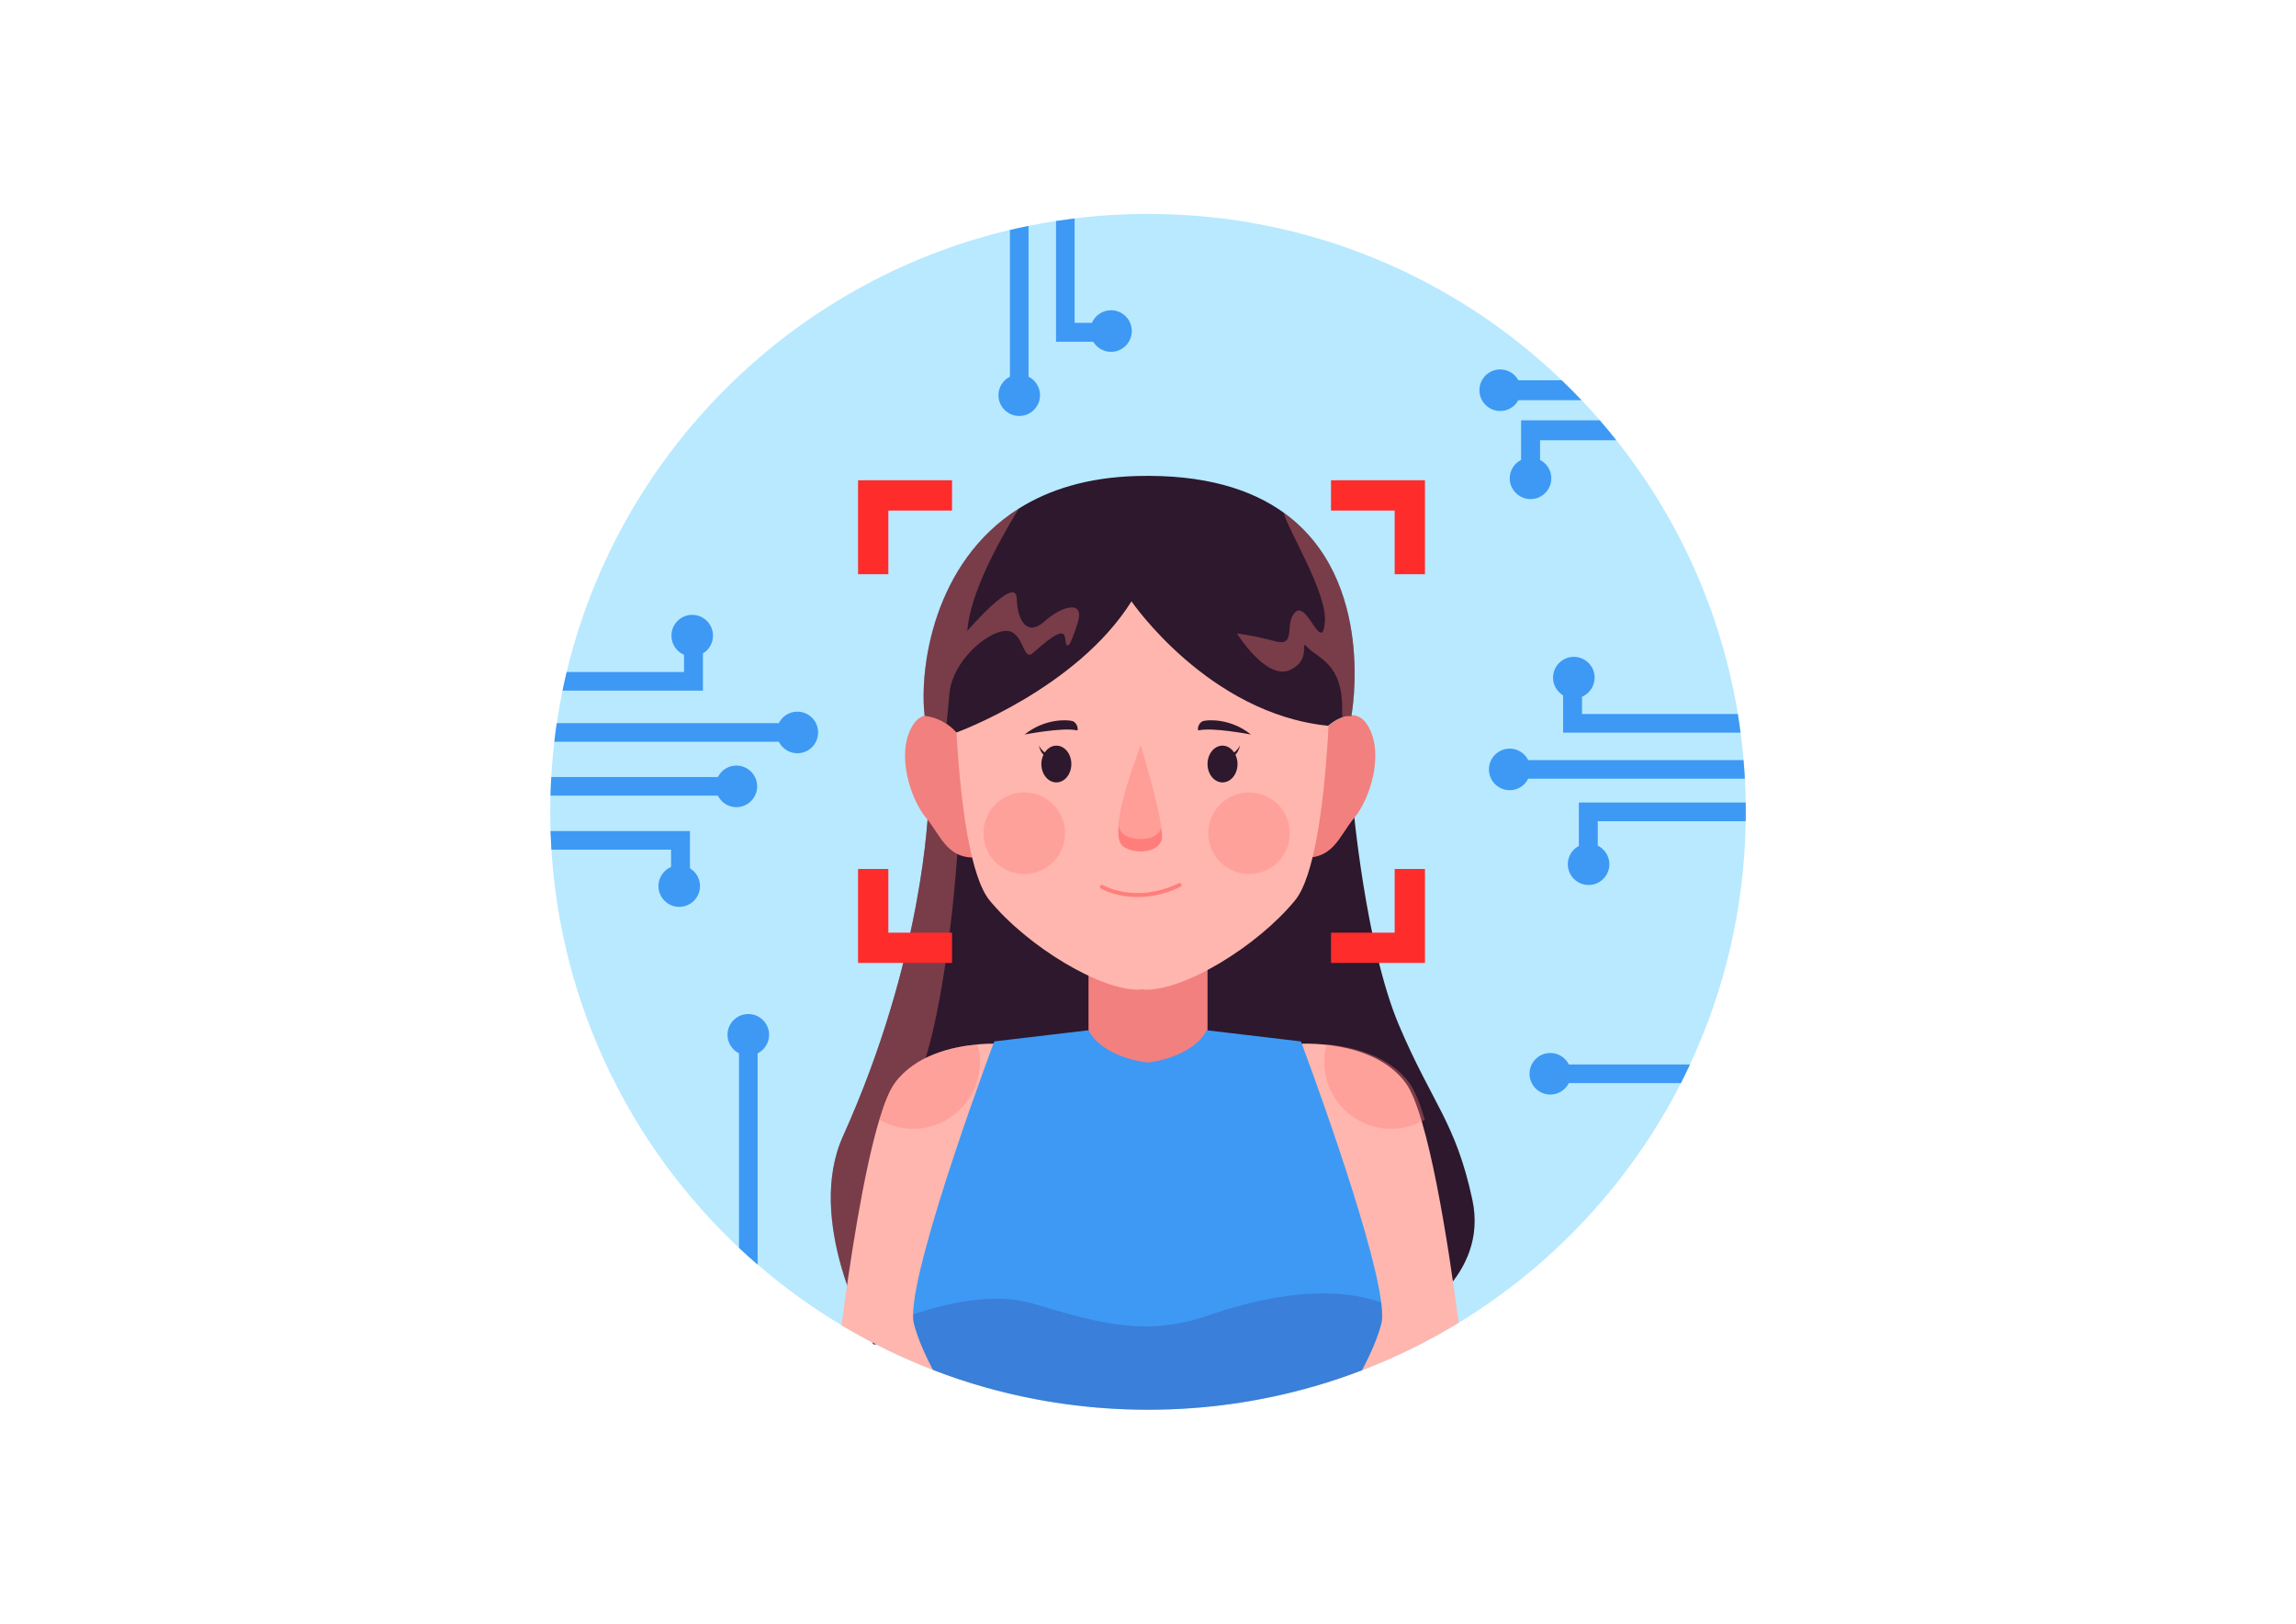 <?xml version="1.0" encoding="utf-8"?>
<!-- Generator: Adobe Illustrator 23.0.5, SVG Export Plug-In . SVG Version: 6.00 Build 0)  -->
<svg version="1.1" id="Layer_1" xmlns="http://www.w3.org/2000/svg" xmlns:xlink="http://www.w3.org/1999/xlink" x="0px" y="0px"
	 viewBox="0 0 841.89 595.28" style="enable-background:new 0 0 841.89 595.28;" xml:space="preserve">
<style type="text/css">
	.st0{fill:#B8E9FF;}
	.st1{fill:#2D182D;}
	.st2{opacity:0.36;fill:#FF7E7B;}
	.st3{fill:#FFB6AE;}
	.st4{fill:#F2807E;}
	.st5{fill:#3D99F4;}
	.st6{opacity:0.19;fill:#2D1165;}
	.st7{fill:#FF7E7B;}
	.st8{opacity:0.55;fill:#FFB6AE;}
	.st9{fill:none;stroke:#FF7E7B;stroke-width:1.46;stroke-linecap:round;stroke-linejoin:round;stroke-miterlimit:10;}
	.st10{fill:#FF2C2C;}
</style>
<g>
	<path class="st0" d="M640.14,297.64c0,1.15-0.02,2.28-0.03,3.42c-0.48,31.83-7.76,62.02-20.43,89.18c-1.06,2.3-2.18,4.57-3.31,6.83
		c-18.53,36.3-46.84,66.76-81.49,87.88c-11.19,6.82-23.04,12.65-35.42,17.39c-5.8,2.23-11.71,4.22-17.74,5.96
		c-19.3,5.56-39.68,8.53-60.76,8.53c-20.48,0-40.3-2.82-59.1-8.05c-6.73-1.89-13.32-4.07-19.76-6.58
		c-11.68-4.5-22.89-9.98-33.5-16.33c-10.9-6.52-21.2-13.98-30.79-22.24c-2.32-1.99-4.58-4.03-6.82-6.13
		c-39.46-37.04-65.21-88.51-68.8-146c-0.14-2.27-0.24-4.53-0.33-6.82c-0.07-2.34-0.1-4.69-0.1-7.06c0-1.99,0.03-3.97,0.09-5.94
		c0.05-2.28,0.15-4.55,0.29-6.82c0.24-4.34,0.62-8.65,1.12-12.93c0.26-2.28,0.57-4.57,0.91-6.83c0.58-4,1.29-7.98,2.09-11.92
		c0.48-2.28,0.98-4.55,1.53-6.82c19.2-80.1,82.35-143.09,162.53-162.07c2.27-0.53,4.53-1.03,6.82-1.49c3.35-0.67,6.7-1.27,10.1-1.8
		c2.27-0.34,4.53-0.65,6.82-0.93c8.83-1.1,17.81-1.65,26.91-1.65c58.86,0,112.33,23.21,151.7,60.97c2.47,2.39,4.89,4.81,7.26,7.3
		c2.28,2.4,4.52,4.88,6.7,7.38c2.06,2.39,4.09,4.81,6.04,7.3c22.68,28.54,38.39,62.84,44.57,100.38c0.38,2.27,0.7,4.53,1,6.82
		c0.46,3.33,0.82,6.7,1.1,10.08c0.21,2.27,0.36,4.53,0.48,6.82c0.17,2.9,0.27,5.8,0.31,8.74
		C640.12,295.35,640.14,296.5,640.14,297.64z"/>
	<path class="st1" d="M516.67,483.66l-196.41,9.22c0,0-1.91-3.28-4.4-8.69c-2.32-5.03-5.13-11.93-7.37-19.78
		c-4.16-14.61-6.28-32.54,0.6-47.82c29.46-65.31,31.34-119.25,31.34-122.16h155.63c0,0,4.62,52.45,16.9,81.4
		c12.28,28.93,20.79,35.51,26.92,63.99C546.03,468.32,516.67,483.66,516.67,483.66z"/>
	<path class="st2" d="M334.8,399.83c-11.85,22.96-23.51,47.53-18.94,84.36c-2.32-5.03-5.13-11.93-7.37-19.78
		c-4.16-14.61-6.28-32.54,0.6-47.82c29.46-65.31,31.34-119.25,31.34-122.16h11.57C351.2,322.83,345.62,378.87,334.8,399.83z"/>
	<path class="st3" d="M367.68,382.7l-5.84,126.08c-18.9-5.29-36.78-13.05-53.26-22.9c2.9-22.18,7.92-55.73,13.86-75.38
		c1.82-6.08,3.74-10.82,5.7-13.48c7.59-10.28,21.22-13.31,30.34-14.13C363.89,382.41,367.68,382.7,367.68,382.7z"/>
	<path class="st2" d="M359.34,389.31c0,13.55-10.99,24.54-24.54,24.54c-4.5,0-8.74-1.22-12.36-3.35c1.82-6.08,3.74-10.82,5.7-13.48
		c7.59-10.28,21.22-13.31,30.34-14.13C359.05,384.93,359.34,387.08,359.34,389.31z"/>
	<path class="st3" d="M534.87,484.95c-16.43,10.01-34.27,17.91-53.16,23.35l-5.84-125.6c0,0,27.47-2.06,39.56,14.32
		C523.67,408.18,531.04,455.82,534.87,484.95z"/>
	<rect x="399.13" y="333.16" class="st4" width="43.64" height="56.45"/>
	<path class="st4" d="M353.28,270.27c0,0-12.22-14.81-18.62-4.32c-6.4,10.49-0.58,27.46,4.95,33.93
		c5.53,6.48,7.85,16.35,20.66,14.19C373.06,311.92,353.28,270.27,353.28,270.27z"/>
	<path class="st4" d="M482.88,270.27c0,0,12.22-14.81,18.62-4.32c6.4,10.49,0.58,27.46-4.95,33.93
		c-5.53,6.48-7.85,16.35-20.66,14.19C463.09,311.92,482.88,270.27,482.88,270.27z"/>
	<path class="st3" d="M487.37,222.15c-12.73-45.16-52.68-27.65-68.5-18.6c-15.81-9.05-55.77-26.56-68.5,18.6
		c-1.34,4.74-1.45,91.01,12.51,107.97c13.96,16.97,41.02,33.32,55.27,32.7c0.24-0.01,0.48-0.08,0.71-0.18
		c0.23,0.1,0.47,0.16,0.71,0.18c14.25,0.62,41.31-15.73,55.27-32.7C488.82,313.16,488.7,226.89,487.37,222.15z"/>
	<path class="st5" d="M506.5,485.27c-1.37,5.37-4.12,11.47-7.06,17.07c-5.8,2.23-11.71,4.22-17.74,5.96
		c-19.3,5.56-39.68,8.53-60.76,8.53c-20.48,0-40.3-2.82-59.1-8.05c-6.73-1.89-13.32-4.07-19.76-6.58
		c-2.92-5.56-5.61-11.61-6.97-16.93c-0.12-0.48-0.21-1.03-0.26-1.67c-0.03-0.52-0.05-1.1-0.05-1.72
		c0.33-21.67,29.77-100.08,29.77-100.08l34.56-4.09c5.01,9.74,20.23,11.71,21.67,11.88c1.44-0.17,16.65-2.15,21.67-11.88l34.56,4.09
		c0,0,26.13,69.54,29.43,95.74c0.19,1.51,0.29,2.87,0.33,4.07C506.83,483.11,506.74,484.33,506.5,485.27z"/>
	<path class="st6" d="M506.5,485.27c-1.37,5.37-4.12,11.47-7.06,17.07c-5.8,2.23-11.71,4.22-17.74,5.96
		c-19.3,5.56-39.68,8.53-60.76,8.53c-20.48,0-40.3-2.82-59.1-8.05c-6.73-1.89-13.32-4.07-19.76-6.58
		c-2.92-5.56-5.61-11.61-6.97-16.93c-0.12-0.48-0.21-1.03-0.26-1.67c-0.03-0.52-0.05-1.1-0.05-1.72
		c11.83-3.88,29.34-8.28,44.01-3.93c23.68,7.02,41.12,12.28,63.96,4.4c18.72-6.47,43.89-11.95,63.7-4.81
		c0.19,1.51,0.29,2.87,0.33,4.07C506.83,483.11,506.74,484.33,506.5,485.27z"/>
	<path class="st1" d="M495.5,262.56c-1.01-0.24-2.18-0.03-3.31,0.38c-2.7,0.98-5.2,3.14-5.2,3.14c-43.97-4.43-72.1-45.62-72.1-45.62
		c-20.17,32.11-64.18,48.08-64.18,48.08c-1.06-1.2-2.27-2.27-3.59-3.14c-2.23-1.51-4.81-2.51-7.5-2.92l-0.58-0.09
		c-1.99-17.36,3.18-56.23,34.56-75.96c10.97-6.89,25.15-11.44,43.34-11.92c24.66-0.65,41.83,4.86,53.72,13.41
		C505.03,212.59,495.5,262.56,495.5,262.56z"/>
	<path class="st2" d="M395.17,228.37c-2.78,8.77-4.14,10.53-4.62,5.56c-0.5-4.98-8.09,2.34-11.9,5.55
		c-3.79,3.21-3.21-8.77-10.22-8.17c-7.02,0.58-19.09,11.38-20.23,22.49c-0.36,3.45-0.74,7.57-1.1,11.59
		c-2.23-1.51-4.81-2.51-7.5-2.92l-0.58-0.09c-1.99-17.36,3.18-56.23,34.56-75.96c-7.45,12.29-17.91,31.15-18.89,44.88
		c0,0,17.82-20.76,18.11-11.98c0.29,8.76,4.09,14.03,10.23,8.46C389.18,222.24,397.95,219.62,395.17,228.37z"/>
	<path class="st2" d="M495.5,262.56c-1.01-0.24-2.18-0.03-3.31,0.38c-0.05-0.82-0.07-1.7-0.05-2.63c0.22-17.1-8.77-18.85-12.5-22.8
		c-3.73-3.95,1.97,4.17-6.66,8.12c-8.65,3.93-19.42-13.38-19.42-13.38s5.92,0.65,14.03,2.85c8.1,2.18,3.07-6.8,7.45-10.75
		c4.38-3.95,9.65,15.57,10.75,3.73c0.98-10.61-13.53-33.77-15.13-40.16C505.03,212.59,495.5,262.56,495.5,262.56z"/>
	<g>
		<path class="st7" d="M425.96,308.06c-2.09,5.17-10.44,4.77-13.95,2.4c-1.85-1.19-2.19-4.2-1.79-8.05c0,0,0-0.33,0-0.5
			c1.02-10.7,7.84-27.54,8.03-28.55c0,0,6.33,20.8,7.56,30.35C426.16,305.88,426.15,307.39,425.96,308.06z"/>
		<path class="st8" d="M425.81,303.7c-2.08,5-10.25,4.6-13.76,2.23c-0.92-0.68-1.66-1.85-1.83-3.53c0,0,0-0.33,0-0.5
			c1.02-10.7,7.84-27.54,8.03-28.55C418.25,273.36,424.59,294.16,425.81,303.7z"/>
	</g>
	<path class="st1" d="M454.65,273.36c-0.63,1.19-1.4,1.96-2.14,2.5c-1.01-1.51-2.52-2.5-4.24-2.5c-3.04,0-5.5,3.02-5.5,6.74
		s2.46,6.74,5.5,6.74c3.04,0,5.5-3.02,5.5-6.74c0-1.24-0.29-2.39-0.77-3.38C454.41,275.14,454.65,273.36,454.65,273.36z"/>
	<path class="st1" d="M380.96,273.36c0.63,1.19,1.4,1.96,2.14,2.5c1.01-1.51,2.52-2.5,4.24-2.5c3.04,0,5.5,3.02,5.5,6.74
		s-2.46,6.74-5.5,6.74c-3.04,0-5.5-3.02-5.5-6.74c0-1.24,0.29-2.39,0.77-3.38C381.2,275.14,380.96,273.36,380.96,273.36z"/>
	<circle class="st2" cx="457.99" cy="305.47" r="14.97"/>
	<circle class="st2" cx="375.58" cy="305.47" r="14.97"/>
	<path class="st9" d="M404.05,325.12c0,0,12.14,7.23,28.46-0.66"/>
	<path class="st1" d="M439.52,267.76c-0.64,0.15-0.22-2.85,1.64-3.4s10.19-0.99,17.54,4.93
		C458.7,269.29,444.67,266.56,439.52,267.76z"/>
	<path class="st1" d="M394.89,267.76c0.64,0.15,0.22-2.85-1.64-3.4s-10.19-0.99-17.54,4.93
		C375.71,269.29,389.74,266.56,394.89,267.76z"/>
	<path class="st2" d="M485.56,389.31c0,13.55,10.99,24.54,24.54,24.54c4.5,0,8.74-1.22,12.36-3.35c-1.82-6.08-3.74-10.82-5.7-13.48
		c-7.59-10.28-21.22-13.31-30.34-14.13C485.85,384.93,485.56,387.08,485.56,389.31z"/>
	<g>
		<polygon class="st10" points="349.09,176.07 325.74,176.07 314.63,176.07 314.63,187.18 314.63,210.52 325.74,210.52 
			325.74,187.18 349.09,187.18 		"/>
		<polygon class="st10" points="488.05,176.07 511.4,176.07 522.5,176.07 522.5,187.18 522.5,210.52 511.4,210.52 511.4,187.18 
			488.05,187.18 		"/>
		<polygon class="st10" points="349.09,353.03 325.74,353.03 314.63,353.03 314.63,341.93 314.63,318.58 325.74,318.58 
			325.74,341.93 349.09,341.93 		"/>
		<polygon class="st10" points="488.05,353.03 511.4,353.03 522.5,353.03 522.5,341.93 522.5,318.58 511.4,318.58 511.4,341.93 
			488.05,341.93 		"/>
	</g>
	<path class="st5" d="M579.9,146.71h-23.15c-1.29,2.35-3.78,3.97-6.64,3.97c-4.22,0-7.64-3.4-7.64-7.62c0-4.21,3.42-7.62,7.64-7.62
		c2.87,0,5.36,1.61,6.64,3.98h15.88C575.11,141.8,577.54,144.22,579.9,146.71z"/>
	<path class="st5" d="M568.83,175.35c0,4.21-3.4,7.62-7.62,7.62c-4.21,0-7.62-3.42-7.62-7.62c0-2.95,1.7-5.48,4.16-6.75V154.1h28.86
		c2.06,2.39,4.09,4.81,6.04,7.3h-27.95v7.21C567.15,169.88,568.83,172.4,568.83,175.35z"/>
	<path class="st5" d="M639.79,285.48h-79.43c-1.25,2.49-3.79,4.22-6.78,4.22c-4.21,0-7.62-3.42-7.62-7.62s3.42-7.62,7.62-7.62
		c2.99,0,5.53,1.72,6.78,4.21h78.95C639.52,280.93,639.67,283.2,639.79,285.48z"/>
	<path class="st5" d="M585.86,301.05v8.98c2.52,1.24,4.26,3.81,4.26,6.8c0,4.21-3.42,7.62-7.62,7.62c-4.21,0-7.62-3.42-7.62-7.62
		c0-2.92,1.65-5.43,4.05-6.7v-15.92h61.18c0.02,1.13,0.03,2.28,0.03,3.42c0,1.15-0.02,2.28-0.03,3.42H585.86z"/>
	<path class="st5" d="M573.16,268.59v-13.65c-2.22-1.34-3.69-3.74-3.69-6.51c0-4.21,3.42-7.62,7.62-7.62s7.62,3.42,7.62,7.62
		c0,3.14-1.91,5.84-4.62,7.01v6.34h57.12c0.38,2.27,0.7,4.53,1,6.82H573.16z"/>
	<path class="st5" d="M381.35,144.88c0,4.21-3.42,7.62-7.62,7.62s-7.62-3.42-7.62-7.62c0-2.99,1.72-5.53,4.21-6.78V84.32
		c2.27-0.53,4.53-1.03,6.82-1.49v55.27C379.62,139.35,381.35,141.89,381.35,144.88z"/>
	<path class="st5" d="M282.01,379.38c0,2.99-1.72,5.55-4.21,6.8v77.45c-2.32-1.99-4.58-4.03-6.82-6.13v-71.32
		c-2.49-1.25-4.22-3.81-4.22-6.8c0-4.21,3.42-7.62,7.62-7.62S282.01,375.18,282.01,379.38z"/>
	<path class="st5" d="M299.98,268.53c0,4.21-3.4,7.62-7.62,7.62c-2.97,0-5.53-1.72-6.78-4.21h-82.33c0.26-2.28,0.57-4.57,0.91-6.83
		h81.42c1.25-2.49,3.81-4.21,6.78-4.21C296.58,260.91,299.98,264.33,299.98,268.53z"/>
	<path class="st5" d="M619.67,390.24c-1.06,2.3-2.18,4.57-3.31,6.83h-41.1c-1.25,2.49-3.81,4.21-6.8,4.21
		c-4.21,0-7.62-3.42-7.62-7.62c0-4.21,3.42-7.62,7.62-7.62c2.99,0,5.55,1.72,6.8,4.21H619.67z"/>
	<path class="st5" d="M277.63,288.3c0,4.21-3.42,7.62-7.62,7.62c-2.97,0-5.53-1.73-6.78-4.22h-61.38c0.05-2.28,0.15-4.55,0.29-6.82
		h61.09c1.25-2.49,3.81-4.21,6.78-4.21C274.21,280.67,277.63,284.07,277.63,288.3z"/>
	<path class="st5" d="M415,121.37c0,4.22-3.42,7.62-7.62,7.62c-2.76,0-5.17-1.48-6.51-3.69h-13.65V81.02
		c2.27-0.34,4.53-0.65,6.82-0.93v38.27h6.34c1.17-2.71,3.86-4.62,7.01-4.62C411.59,113.75,415,117.16,415,121.37z"/>
	<path class="st5" d="M261.44,233.06c0,2.76-1.48,5.15-3.69,6.49v13.65h-51.49c0.48-2.28,0.98-4.55,1.53-6.82h43.03v-6.32
		c-2.71-1.17-4.62-3.86-4.62-7.01c0-4.22,3.42-7.64,7.62-7.64C258.04,225.42,261.44,228.84,261.44,233.06z"/>
	<path class="st5" d="M256.68,324.85c0,4.21-3.42,7.62-7.62,7.62s-7.62-3.42-7.62-7.62c0-3.14,1.91-5.84,4.62-7.01v-6.34h-43.87
		c-0.14-2.27-0.24-4.53-0.33-6.82h51.13v13.65C255.2,319.68,256.68,322.09,256.68,324.85z"/>
</g>
</svg>
